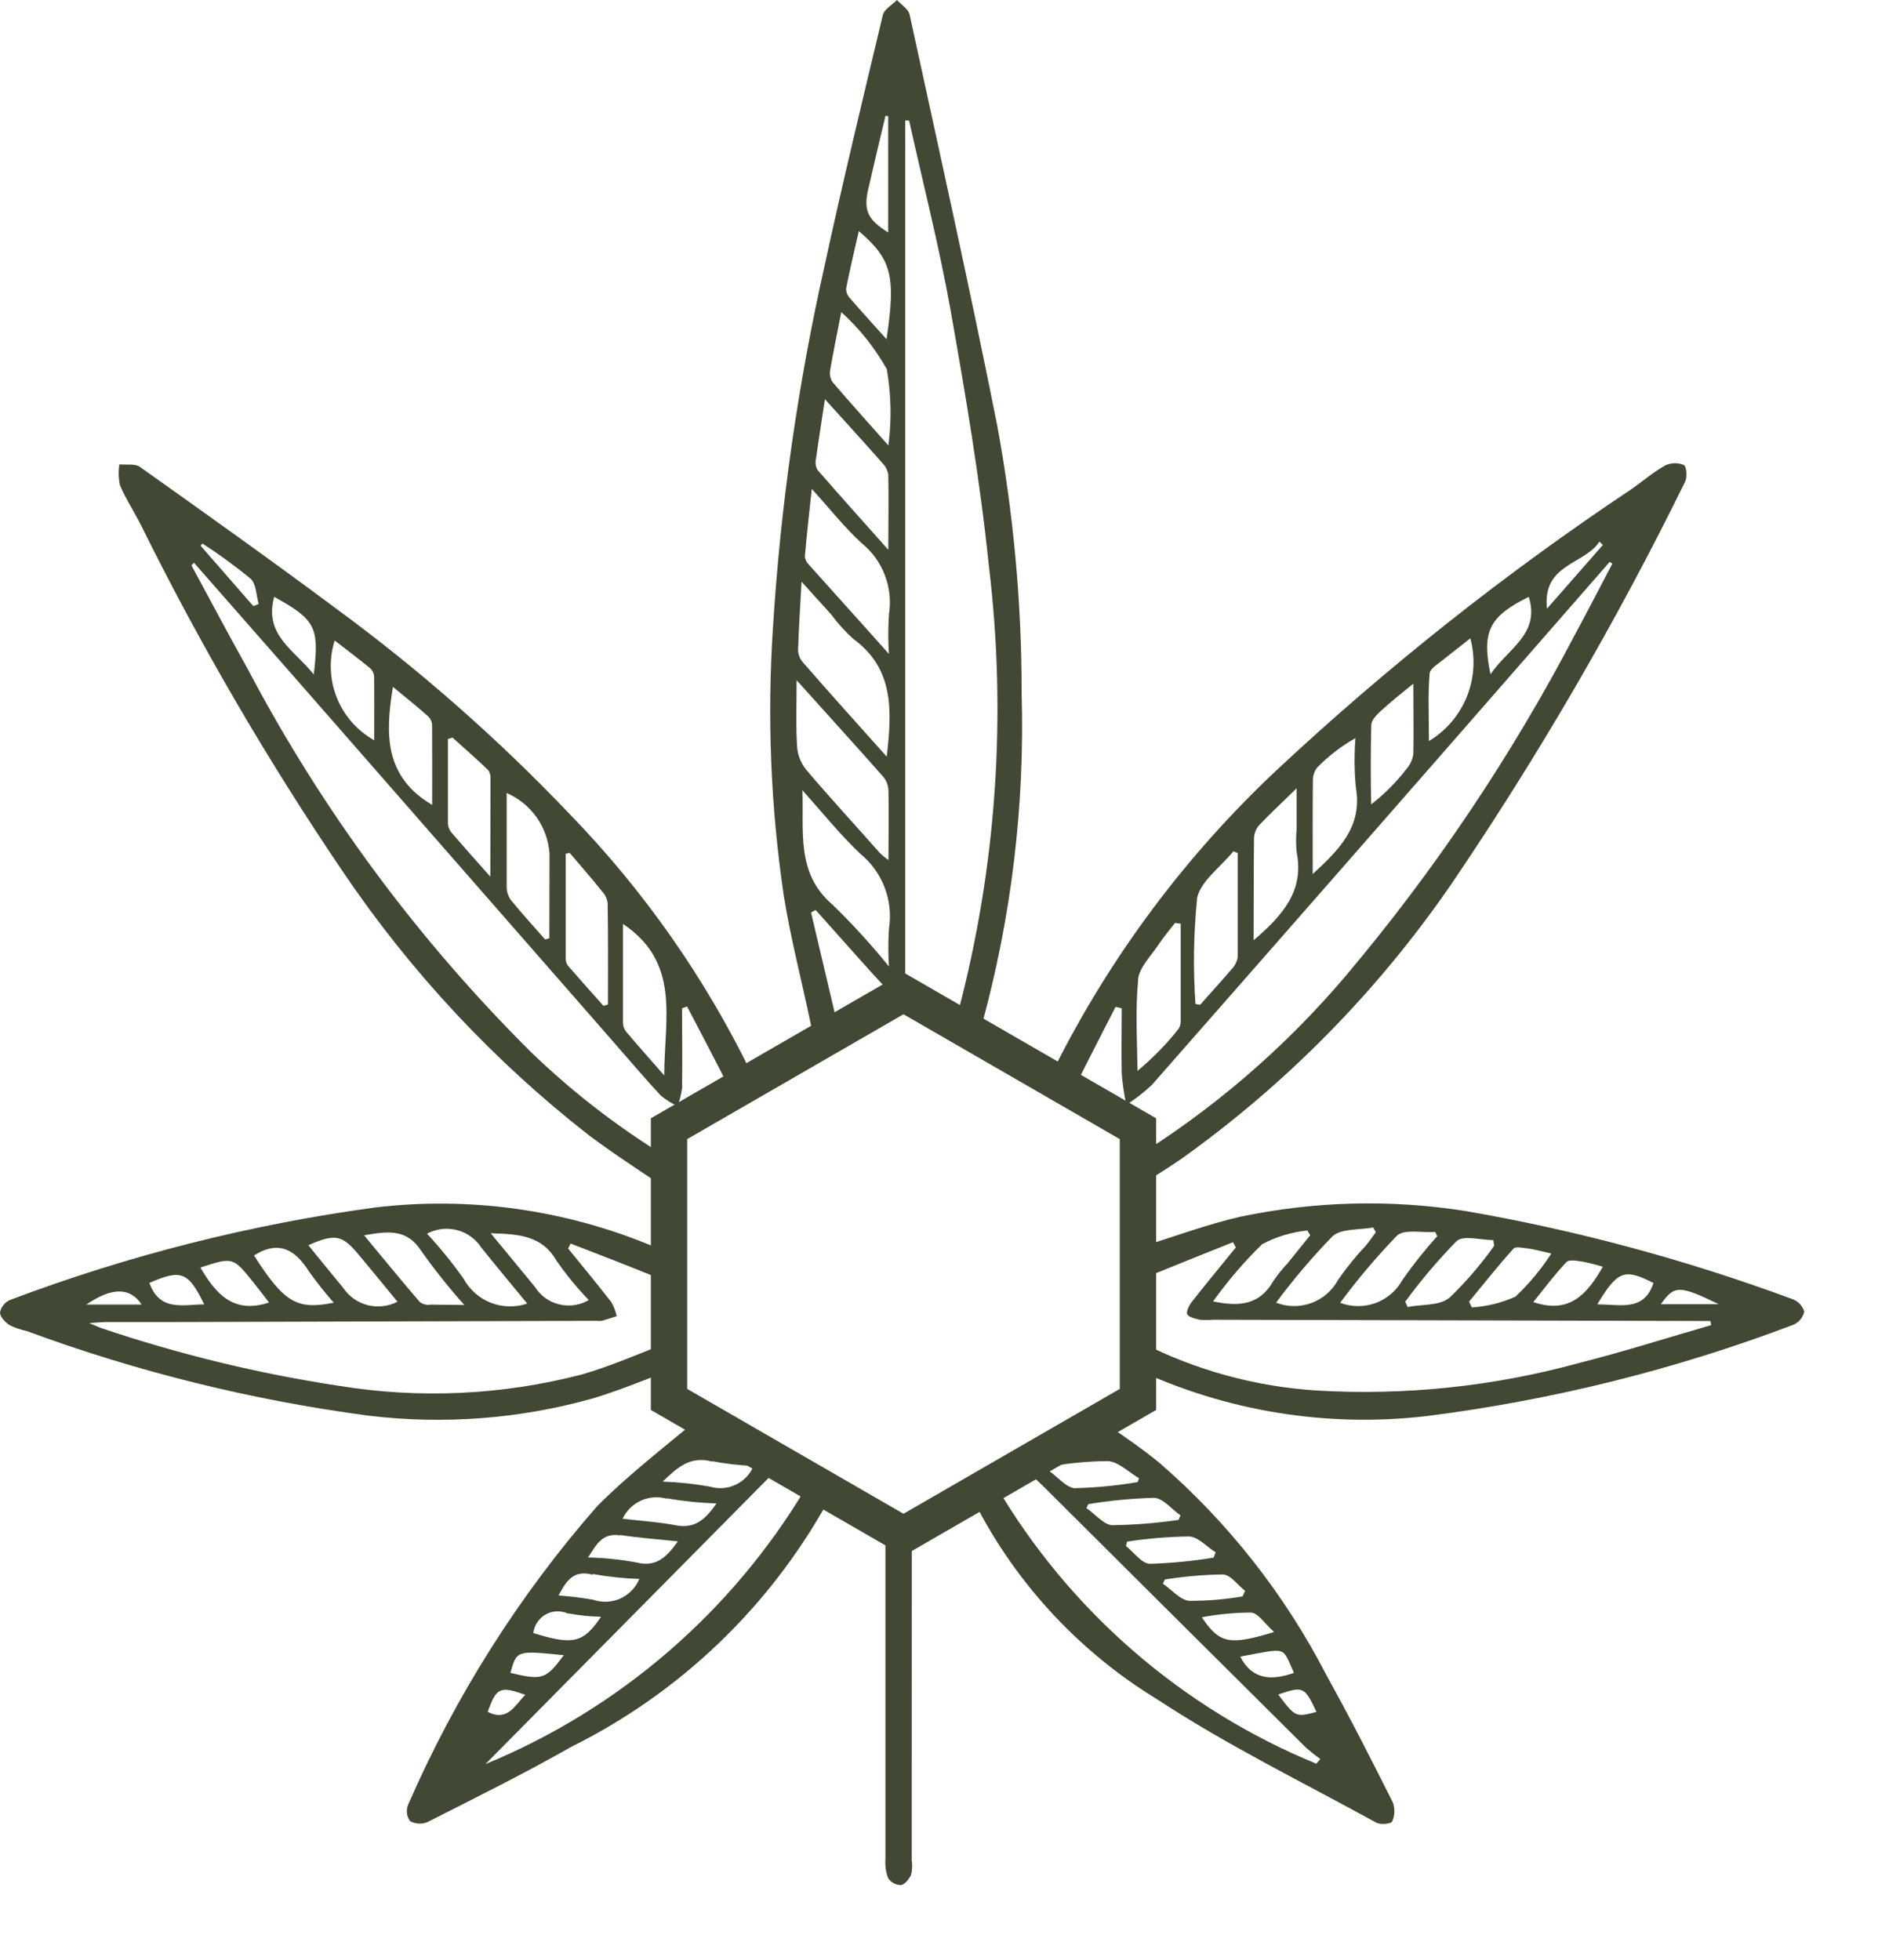 <svg xmlns="http://www.w3.org/2000/svg" fill="none" viewBox="0 0 23 24" height="24" width="23">
<path fill="#414833" d="M21.951 15.909C20.651 15.428 19.31 15.066 17.944 14.83C17.027 14.686 16.091 14.71 15.183 14.902C14.783 14.995 14.397 15.138 14.004 15.261C14.011 15.39 14.014 15.52 14.014 15.65C14.376 15.502 14.739 15.358 15.101 15.212L15.135 15.277C14.954 15.5 14.771 15.72 14.594 15.946C14.561 15.988 14.524 16.066 14.542 16.098C14.56 16.13 14.642 16.151 14.695 16.162C14.748 16.167 14.802 16.167 14.856 16.162L20.776 16.177H20.948L20.957 16.228C20.415 16.384 19.877 16.556 19.33 16.694C18.289 16.979 17.208 17.092 16.13 17.029C15.38 16.982 14.647 16.782 13.977 16.44C13.954 16.547 13.926 16.652 13.892 16.756C15.007 17.282 16.246 17.485 17.47 17.342C19.006 17.148 20.514 16.773 21.962 16.224C21.996 16.21 22.026 16.188 22.049 16.16C22.073 16.131 22.089 16.098 22.097 16.062C22.086 16.027 22.067 15.995 22.042 15.968C22.017 15.942 21.986 15.921 21.951 15.909ZM14.857 15.937C15.036 15.687 15.237 15.452 15.457 15.237C15.629 15.146 15.817 15.089 16.011 15.069L16.046 15.127L15.769 15.471C15.705 15.539 15.646 15.612 15.593 15.69C15.431 15.977 15.181 16.007 14.857 15.937ZM15.628 15.953C15.839 15.668 16.07 15.397 16.317 15.142C16.425 15.042 16.647 15.064 16.817 15.032L16.85 15.09C16.81 15.144 16.772 15.2 16.729 15.252C16.605 15.384 16.49 15.525 16.387 15.675C16.316 15.806 16.2 15.906 16.061 15.957C15.921 16.009 15.768 16.007 15.629 15.953H15.628ZM16.414 15.953C16.627 15.665 16.859 15.391 17.108 15.133C17.199 15.048 17.417 15.099 17.577 15.087L17.602 15.139C17.449 15.308 17.307 15.487 17.176 15.674C17.104 15.805 16.988 15.905 16.848 15.957C16.708 16.008 16.554 16.008 16.415 15.955L16.414 15.953ZM17.75 15.893C17.629 15.993 17.413 15.972 17.239 16.006L17.21 15.941C17.402 15.679 17.612 15.431 17.839 15.199C17.923 15.123 18.139 15.187 18.289 15.187L18.299 15.256C18.137 15.486 17.953 15.699 17.751 15.894L17.75 15.893ZM18.55 15.883C18.384 15.957 18.206 16 18.025 16.011L17.992 15.94C18.172 15.722 18.348 15.499 18.537 15.29C18.565 15.26 18.659 15.285 18.721 15.29C18.804 15.303 18.886 15.326 18.999 15.351C18.873 15.547 18.723 15.726 18.553 15.885L18.55 15.883ZM18.779 15.945C18.914 15.778 19.04 15.608 19.184 15.456C19.217 15.421 19.316 15.441 19.384 15.451C19.467 15.467 19.549 15.488 19.63 15.513C19.437 15.85 19.222 16.095 18.782 15.947L18.779 15.945ZM19.563 15.972C19.811 15.56 19.896 15.531 20.25 15.712C20.134 16.064 19.848 15.974 19.566 15.974L19.563 15.972ZM20.341 15.972C20.506 15.736 20.567 15.738 21.05 15.972H20.341Z"></path>
<path fill="#414833" d="M12.512 8.488C12.513 7.387 12.412 6.288 12.212 5.205C11.877 3.525 11.504 1.852 11.14 0.178C11.125 0.111 11.04 0.059 10.985 0C10.925 0.061 10.829 0.113 10.812 0.185C10.566 1.214 10.318 2.242 10.094 3.276C9.77 4.724 9.56 6.195 9.467 7.676C9.394 8.775 9.438 9.879 9.599 10.968C9.684 11.503 9.824 12.028 9.933 12.559C9.946 12.622 9.939 12.733 9.902 12.759C9.676 12.896 9.438 13.014 9.202 13.142C8.635 11.976 7.886 10.907 6.983 9.976C6.103 9.051 5.143 8.206 4.114 7.451C3.323 6.862 2.519 6.29 1.714 5.718C1.654 5.675 1.547 5.696 1.462 5.687C1.449 5.772 1.451 5.858 1.469 5.942C1.539 6.108 1.64 6.261 1.722 6.422C2.453 7.901 3.285 9.327 4.211 10.692C5.037 11.912 6.05 12.995 7.211 13.902C7.537 14.146 7.88 14.365 8.211 14.591L8.077 15.284C8.043 15.276 8.01 15.266 7.977 15.254C6.906 14.81 5.739 14.65 4.588 14.788C3.061 14.996 1.563 15.376 0.122 15.92C0.091 15.934 0.063 15.955 0.042 15.982C0.021 16.009 0.006 16.04 0 16.074C0 16.126 0.065 16.195 0.118 16.229C0.184 16.261 0.254 16.285 0.326 16.3C1.677 16.799 3.08 17.146 4.508 17.336C5.43 17.448 6.364 17.377 7.258 17.126C7.592 17.026 7.917 16.889 8.249 16.765C8.2 16.667 8.166 16.561 8.149 16.453C7.824 16.579 7.483 16.729 7.127 16.832C6.151 17.086 5.132 17.133 4.137 16.969C3.158 16.82 2.193 16.585 1.254 16.269C1.217 16.257 1.182 16.24 1.092 16.203C1.198 16.197 1.253 16.19 1.307 16.19C1.596 16.19 1.885 16.19 2.173 16.19L7.311 16.175C7.331 16.178 7.351 16.178 7.371 16.175C7.433 16.158 7.492 16.137 7.553 16.118C7.539 16.057 7.517 15.999 7.486 15.945C7.314 15.724 7.135 15.508 6.958 15.29L6.989 15.229C7.34 15.365 7.689 15.499 8.041 15.643C8.075 15.657 8.096 15.729 8.104 15.778C8.119 15.854 8.132 15.932 8.146 16.013C8.157 15.821 8.208 15.633 8.297 15.462C8.286 15.296 8.299 15.13 8.337 14.968C8.314 14.866 8.298 14.763 8.288 14.659C8.276 14.521 8.276 14.381 8.288 14.243C7.645 13.863 7.048 13.409 6.51 12.891C5.119 11.51 3.946 9.925 3.033 8.191C2.798 7.772 2.574 7.346 2.345 6.924L2.376 6.892L3.676 8.373L7.506 12.752C7.7 12.974 7.891 13.2 8.092 13.416C8.155 13.468 8.224 13.512 8.298 13.546C8.325 13.475 8.343 13.402 8.353 13.327C8.359 13.001 8.353 12.674 8.353 12.347L8.415 12.326C8.592 12.665 8.77 13.004 8.943 13.345C8.946 13.356 8.946 13.368 8.943 13.379C8.984 13.364 9.026 13.351 9.068 13.34C9.145 13.313 9.221 13.282 9.294 13.246C9.435 13.175 9.559 13.073 9.694 12.999C9.942 12.865 10.202 12.75 10.443 12.599H10.269L9.933 11.175L9.989 11.144L10.136 11.308C10.369 11.568 10.598 11.831 10.836 12.086C10.894 12.133 10.958 12.173 11.026 12.203C11.056 12.134 11.076 12.061 11.086 11.987C11.086 8.582 11.086 5.177 11.086 1.772V1.476H11.134C11.306 2.253 11.504 3.024 11.643 3.806C11.826 4.84 12.003 5.879 12.11 6.924C12.333 8.759 12.204 10.621 11.731 12.408L11.722 12.439C11.821 12.478 11.921 12.518 12.022 12.56C12.387 11.235 12.552 9.862 12.512 8.488ZM1.057 15.976C1.363 15.768 1.589 15.757 1.735 15.976H1.057ZM1.828 15.712C2.217 15.54 2.306 15.573 2.501 15.974C2.237 15.976 1.956 16.065 1.829 15.709L1.828 15.712ZM2.453 15.523C2.853 15.393 2.853 15.393 3.102 15.703C3.167 15.783 3.23 15.866 3.295 15.951C2.862 16.095 2.644 15.848 2.453 15.52V15.523ZM3.111 15.375C3.418 15.181 3.619 15.308 3.787 15.575C3.881 15.706 3.981 15.832 4.087 15.953C3.636 16.046 3.478 15.949 3.111 15.375ZM4.206 15.775C4.062 15.602 3.921 15.427 3.776 15.249C4.106 15.105 4.191 15.122 4.395 15.368C4.553 15.557 4.709 15.748 4.868 15.941C4.757 15.999 4.628 16.014 4.506 15.984C4.384 15.953 4.277 15.88 4.206 15.776V15.775ZM5.269 15.98C5.224 15.984 5.178 15.972 5.141 15.945C4.917 15.684 4.699 15.417 4.459 15.128C4.751 15.077 4.981 15.045 5.159 15.319C5.322 15.55 5.499 15.771 5.687 15.982C5.509 15.976 5.389 15.981 5.268 15.976L5.269 15.98ZM5.675 15.656C5.539 15.464 5.39 15.281 5.23 15.108C5.342 15.048 5.473 15.032 5.597 15.064C5.72 15.096 5.827 15.173 5.896 15.28C6.075 15.503 6.258 15.723 6.457 15.964C6.311 16.014 6.152 16.009 6.008 15.953C5.865 15.896 5.746 15.789 5.674 15.653L5.675 15.656ZM7.209 15.922C7.099 15.986 6.969 16.004 6.846 15.973C6.723 15.943 6.617 15.866 6.55 15.758C6.381 15.552 6.211 15.346 6.01 15.103C6.355 15.113 6.637 15.13 6.815 15.438C6.933 15.608 7.064 15.769 7.208 15.918L7.209 15.922ZM3.102 7.422L2.456 6.682L2.479 6.656C2.683 6.788 2.88 6.931 3.068 7.086C3.139 7.149 3.138 7.292 3.168 7.398L3.102 7.422ZM3.844 8.261C3.607 7.961 3.229 7.779 3.358 7.309C3.863 7.588 3.913 7.681 3.843 8.255L3.844 8.261ZM4.584 9.066C4.375 8.949 4.212 8.764 4.124 8.541C4.036 8.319 4.027 8.072 4.099 7.844C4.245 7.957 4.388 8.065 4.527 8.178C4.558 8.203 4.577 8.239 4.582 8.278C4.585 8.524 4.583 8.776 4.583 9.06L4.584 9.066ZM5.294 9.858C4.703 9.51 4.719 8.985 4.812 8.412C4.965 8.539 5.112 8.654 5.247 8.776C5.274 8.804 5.291 8.842 5.292 8.881C5.294 9.199 5.293 9.524 5.293 9.852L5.294 9.858ZM6.006 10.737C5.819 10.526 5.673 10.363 5.53 10.197C5.504 10.166 5.488 10.128 5.486 10.088C5.486 9.742 5.486 9.396 5.486 9.05L5.542 9.033C5.689 9.166 5.842 9.297 5.98 9.433C6.002 9.466 6.011 9.505 6.007 9.544C6.006 9.915 6.005 10.291 6.005 10.731L6.006 10.737ZM6.728 11.49L6.676 11.505C6.536 11.345 6.391 11.188 6.257 11.022C6.223 10.975 6.205 10.918 6.205 10.86C6.205 10.479 6.205 10.098 6.205 9.711C6.352 9.775 6.479 9.878 6.572 10.009C6.664 10.14 6.719 10.294 6.73 10.454L6.728 11.49ZM7.447 12.301L7.391 12.318C7.247 12.156 7.101 11.994 6.959 11.83C6.939 11.804 6.928 11.771 6.928 11.738C6.928 11.311 6.928 10.883 6.928 10.456L6.976 10.444C7.111 10.602 7.248 10.759 7.376 10.919C7.412 10.958 7.435 11.007 7.442 11.059C7.449 11.467 7.446 11.876 7.446 12.295L7.447 12.301ZM8.136 13.171C7.96 12.971 7.811 12.803 7.667 12.633C7.643 12.602 7.63 12.564 7.63 12.525C7.63 12.125 7.63 11.725 7.63 11.315C8.339 11.789 8.136 12.476 8.135 13.165L8.136 13.171ZM10.636 2.305C10.704 2.005 10.775 1.712 10.845 1.417L10.878 1.423V2.847C10.621 2.685 10.572 2.576 10.637 2.298L10.636 2.305ZM9.993 5.624C10.024 5.394 10.062 5.164 10.103 4.889C10.365 5.179 10.591 5.426 10.812 5.677C10.849 5.715 10.872 5.764 10.879 5.817C10.885 6.104 10.879 6.39 10.879 6.733C10.567 6.382 10.287 6.071 10.013 5.756C9.989 5.714 9.982 5.665 9.993 5.618V5.624ZM9.817 7.124L10.179 7.524C10.259 7.633 10.35 7.734 10.45 7.824C10.95 8.188 10.925 8.702 10.86 9.266C10.502 8.866 10.16 8.487 9.828 8.105C9.795 8.065 9.776 8.015 9.774 7.963C9.782 7.694 9.8 7.434 9.817 7.118V7.124ZM9.756 8.33C10.141 8.758 10.484 9.135 10.821 9.517C10.858 9.563 10.879 9.62 10.881 9.679C10.887 9.953 10.881 10.229 10.881 10.533C10.846 10.508 10.812 10.481 10.781 10.452C10.481 10.112 10.169 9.775 9.874 9.427C9.809 9.347 9.77 9.249 9.762 9.146C9.746 8.89 9.756 8.637 9.756 8.324V8.33ZM10.887 11.381C10.877 11.533 10.877 11.684 10.887 11.836C10.672 11.569 10.44 11.316 10.194 11.077C9.746 10.694 9.847 10.177 9.827 9.677C10.062 9.939 10.283 10.216 10.538 10.457C10.671 10.566 10.774 10.709 10.835 10.87C10.896 11.031 10.914 11.206 10.887 11.376V11.381ZM10.887 7.529C10.876 7.689 10.876 7.849 10.887 8.009C10.532 7.609 10.219 7.266 9.908 6.917C9.88 6.891 9.862 6.855 9.857 6.817C9.879 6.559 9.908 6.302 9.942 5.987C10.168 6.236 10.342 6.459 10.551 6.65C10.679 6.753 10.777 6.888 10.836 7.041C10.895 7.194 10.913 7.36 10.887 7.522V7.529ZM10.881 5.456C10.626 5.169 10.408 4.927 10.196 4.679C10.168 4.636 10.158 4.584 10.167 4.533C10.204 4.316 10.249 4.1 10.303 3.822C10.526 4.023 10.714 4.26 10.861 4.522C10.914 4.829 10.921 5.141 10.881 5.45V5.456ZM10.859 4.156C10.697 3.975 10.552 3.816 10.413 3.656C10.381 3.624 10.363 3.581 10.362 3.536C10.408 3.303 10.462 3.072 10.518 2.83C10.921 3.176 10.972 3.376 10.859 4.145V4.156Z"></path>
<path fill="#414833" d="M16.251 20.526C15.74 19.532 15.043 18.645 14.198 17.913C13.965 17.722 13.712 17.554 13.464 17.381C13.379 17.46 13.293 17.539 13.203 17.612C13.235 17.643 13.264 17.676 13.29 17.712L13.046 17.736C12.95 17.805 12.85 17.867 12.746 17.922C12.66 17.965 12.572 18.003 12.481 18.035C12.581 18.009 12.645 18.071 12.811 18.235C13.872 19.292 14.934 20.348 15.996 21.404C16.052 21.453 16.11 21.499 16.17 21.542L16.121 21.599C14.478 20.924 13.101 19.73 12.2 18.199C12.217 18.175 12.219 18.168 12.224 18.164C12.291 18.12 12.361 18.08 12.434 18.045C12.223 18.106 12.022 18.194 11.834 18.307L11.885 18.297C12.393 19.339 13.189 20.212 14.179 20.815C15.033 21.376 15.959 21.828 16.856 22.321C16.907 22.349 17.036 22.336 17.05 22.306C17.067 22.269 17.076 22.23 17.077 22.189C17.078 22.149 17.071 22.109 17.057 22.071C16.798 21.554 16.534 21.035 16.251 20.526ZM13.175 18.226C13.063 18.226 12.957 18.088 12.848 18.013L12.869 17.958C13.1 17.916 13.334 17.895 13.569 17.893C13.7 17.902 13.823 18.029 13.95 18.103L13.933 18.15C13.682 18.193 13.429 18.218 13.175 18.224V18.226ZM13.632 18.679C13.521 18.679 13.415 18.543 13.306 18.469L13.329 18.42C13.594 18.376 13.861 18.351 14.129 18.343C14.241 18.343 14.348 18.482 14.457 18.557L14.435 18.613C14.169 18.652 13.901 18.674 13.632 18.678V18.679ZM13.79 18.934L13.803 18.879C14.053 18.841 14.305 18.82 14.558 18.816C14.67 18.816 14.778 18.942 14.888 19.01L14.864 19.075C14.605 19.118 14.343 19.143 14.081 19.151C13.982 19.147 13.886 19.009 13.789 18.932L13.79 18.934ZM14.567 19.605C14.454 19.595 14.35 19.468 14.242 19.394L14.265 19.343C14.499 19.306 14.735 19.285 14.972 19.281C15.072 19.281 15.157 19.414 15.249 19.481L15.218 19.55C15.004 19.587 14.787 19.605 14.57 19.604L14.567 19.605ZM14.721 19.805C14.919 19.768 15.12 19.749 15.321 19.748C15.41 19.754 15.49 19.885 15.604 19.986C15.055 20.154 14.936 20.127 14.72 19.808L14.721 19.805ZM15.191 20.287C15.778 20.178 15.698 20.16 15.847 20.487C15.57 20.583 15.336 20.572 15.19 20.289L15.191 20.287ZM15.658 20.75C15.958 20.65 15.975 20.65 16.123 20.964C15.87 21.032 15.863 21.029 15.657 20.754L15.658 20.75Z"></path>
<path fill="#414833" d="M11.167 18.669V18.649C11.082 18.668 10.994 18.676 10.907 18.673H10.844C10.844 20.037 10.844 21.401 10.844 22.766C10.838 22.845 10.849 22.925 10.877 23C10.894 23.026 10.917 23.047 10.944 23.062C10.971 23.077 11.001 23.085 11.032 23.086C11.08 23.08 11.132 23.014 11.158 22.961C11.172 22.902 11.175 22.842 11.166 22.782L11.167 18.669Z"></path>
<path fill="#414833" d="M10.016 18.294C9.968 18.27 9.916 18.244 9.872 18.217C8.963 19.74 7.585 20.929 5.945 21.604L9.507 18.004L9.612 18.057C9.475 17.97 9.339 17.881 9.204 17.797C8.986 17.667 8.789 17.505 8.619 17.317C8.173 17.695 7.714 18.042 7.313 18.446C6.357 19.538 5.577 20.771 4.998 22.102C4.985 22.134 4.98 22.17 4.984 22.205C4.988 22.24 5.001 22.273 5.022 22.302C5.055 22.32 5.091 22.33 5.128 22.332C5.165 22.334 5.203 22.327 5.237 22.313C5.828 22.013 6.423 21.719 6.999 21.391C8.325 20.732 9.419 19.686 10.137 18.391C10.142 18.383 10.148 18.375 10.155 18.369C10.111 18.343 10.064 18.318 10.016 18.294ZM8.721 17.894C8.889 17.926 9.059 17.946 9.23 17.952C9.188 18.053 9.11 18.135 9.011 18.182C8.912 18.229 8.8 18.237 8.695 18.206C8.504 18.172 8.31 18.151 8.116 18.144C8.303 17.964 8.457 17.827 8.722 17.899L8.721 17.894ZM8.164 18.349C8.366 18.384 8.57 18.405 8.775 18.412C8.641 18.604 8.511 18.726 8.275 18.679C8.069 18.639 7.856 18.626 7.625 18.599C7.671 18.501 7.751 18.422 7.85 18.377C7.949 18.332 8.061 18.324 8.165 18.354L8.164 18.349ZM7.595 18.798C7.819 18.833 8.046 18.849 8.302 18.876C8.16 19.076 8.031 19.197 7.788 19.133C7.594 19.098 7.399 19.078 7.202 19.073C7.303 18.92 7.372 18.768 7.596 18.803L7.595 18.798ZM7.261 19.276C7.449 19.31 7.639 19.33 7.83 19.336C7.786 19.442 7.703 19.528 7.598 19.576C7.493 19.623 7.374 19.628 7.265 19.591C7.124 19.566 6.982 19.549 6.84 19.539C6.939 19.354 7.027 19.221 7.262 19.285L7.261 19.276ZM6.961 19.758C7.093 19.783 7.227 19.797 7.361 19.799C7.144 20.122 7.017 20.15 6.532 19.999C6.537 19.951 6.554 19.906 6.581 19.866C6.607 19.826 6.643 19.793 6.685 19.77C6.727 19.747 6.774 19.734 6.821 19.733C6.869 19.731 6.917 19.741 6.96 19.762L6.961 19.758ZM6.908 20.266C6.684 20.566 6.647 20.58 6.251 20.487C6.328 20.211 6.328 20.211 6.903 20.27L6.908 20.266ZM6.437 20.751C6.306 20.882 6.218 21.088 5.973 20.964C6.08 20.665 6.122 20.645 6.435 20.755L6.437 20.751Z"></path>
<path fill="#414833" d="M13.144 13.351C13.314 13.009 13.488 12.671 13.662 12.331L13.738 12.348C13.738 12.614 13.732 12.88 13.738 13.148C13.749 13.276 13.767 13.404 13.794 13.53C13.906 13.459 14.011 13.377 14.108 13.285C15.695 11.479 17.278 9.671 18.859 7.86L19.714 6.881L19.747 6.902C19.595 7.19 19.447 7.479 19.292 7.765C18.511 9.258 17.569 10.662 16.482 11.95C15.727 12.841 14.835 13.606 13.839 14.215C13.839 14.245 13.845 14.277 13.847 14.31C13.852 14.396 13.864 14.482 13.883 14.567C14.076 14.445 14.274 14.325 14.465 14.194C15.758 13.272 16.879 12.131 17.778 10.822C18.844 9.251 19.799 7.607 20.636 5.903C20.666 5.848 20.655 5.711 20.623 5.695C20.586 5.679 20.547 5.672 20.507 5.673C20.467 5.674 20.428 5.684 20.392 5.701C20.246 5.783 20.118 5.894 19.981 5.99C18.444 7.014 16.994 8.163 15.644 9.423C14.525 10.472 13.6 11.71 12.913 13.081C12.904 13.098 12.894 13.113 12.882 13.127C12.97 13.203 13.057 13.277 13.144 13.351ZM19.59 6.635L19.631 6.673L18.946 7.454C18.886 6.903 19.409 6.914 19.586 6.635H19.59ZM18.723 7.31C18.865 7.763 18.47 7.941 18.254 8.257C18.144 7.729 18.241 7.548 18.723 7.309V7.31ZM17.509 8.248C17.514 8.185 17.621 8.125 17.686 8.07C17.786 7.989 17.886 7.915 18.007 7.817C18.071 8.053 18.056 8.304 17.965 8.531C17.873 8.758 17.71 8.949 17.5 9.075C17.501 8.769 17.486 8.503 17.509 8.248ZM16.794 8.88C16.794 8.821 16.859 8.755 16.909 8.708C17.02 8.608 17.14 8.508 17.309 8.373C17.309 8.702 17.315 8.973 17.309 9.235C17.299 9.305 17.268 9.371 17.22 9.424C17.096 9.584 16.953 9.727 16.793 9.85C16.786 9.527 16.786 9.203 16.794 8.88ZM16.079 9.557C16.078 9.498 16.098 9.441 16.135 9.396C16.273 9.256 16.429 9.136 16.6 9.039C16.585 9.239 16.586 9.439 16.605 9.639C16.689 10.114 16.412 10.396 16.077 10.704C16.077 10.295 16.075 9.927 16.079 9.557ZM15.358 10.257C15.362 10.199 15.385 10.144 15.425 10.101C15.558 9.961 15.699 9.83 15.88 9.654V10.154C15.871 10.247 15.871 10.341 15.88 10.435C15.975 10.908 15.711 11.209 15.353 11.515C15.355 11.072 15.353 10.666 15.358 10.259V10.257ZM14.658 11.011C14.695 10.796 14.949 10.619 15.106 10.425L15.158 10.447C15.158 10.872 15.158 11.297 15.158 11.723C15.148 11.781 15.12 11.834 15.078 11.875C14.954 12.021 14.825 12.162 14.698 12.305L14.641 12.295C14.611 11.868 14.618 11.439 14.66 11.013L14.658 11.011ZM13.937 11.999C13.951 11.85 14.093 11.711 14.185 11.573C14.247 11.479 14.322 11.392 14.391 11.302L14.46 11.312C14.46 11.712 14.46 12.112 14.46 12.512C14.46 12.545 14.45 12.577 14.431 12.604C14.282 12.791 14.115 12.961 13.931 13.114C13.927 12.745 13.903 12.37 13.939 12.003L13.937 11.999Z"></path>
<path fill="#414833" d="M11.065 11.909L7.971 13.695V17.267L11.065 19.053L14.159 17.267V13.695L11.065 11.909ZM13.714 17.009L11.065 18.538L8.416 17.009V13.95L11.065 12.421L13.714 13.95V17.009Z"></path>
</svg>

